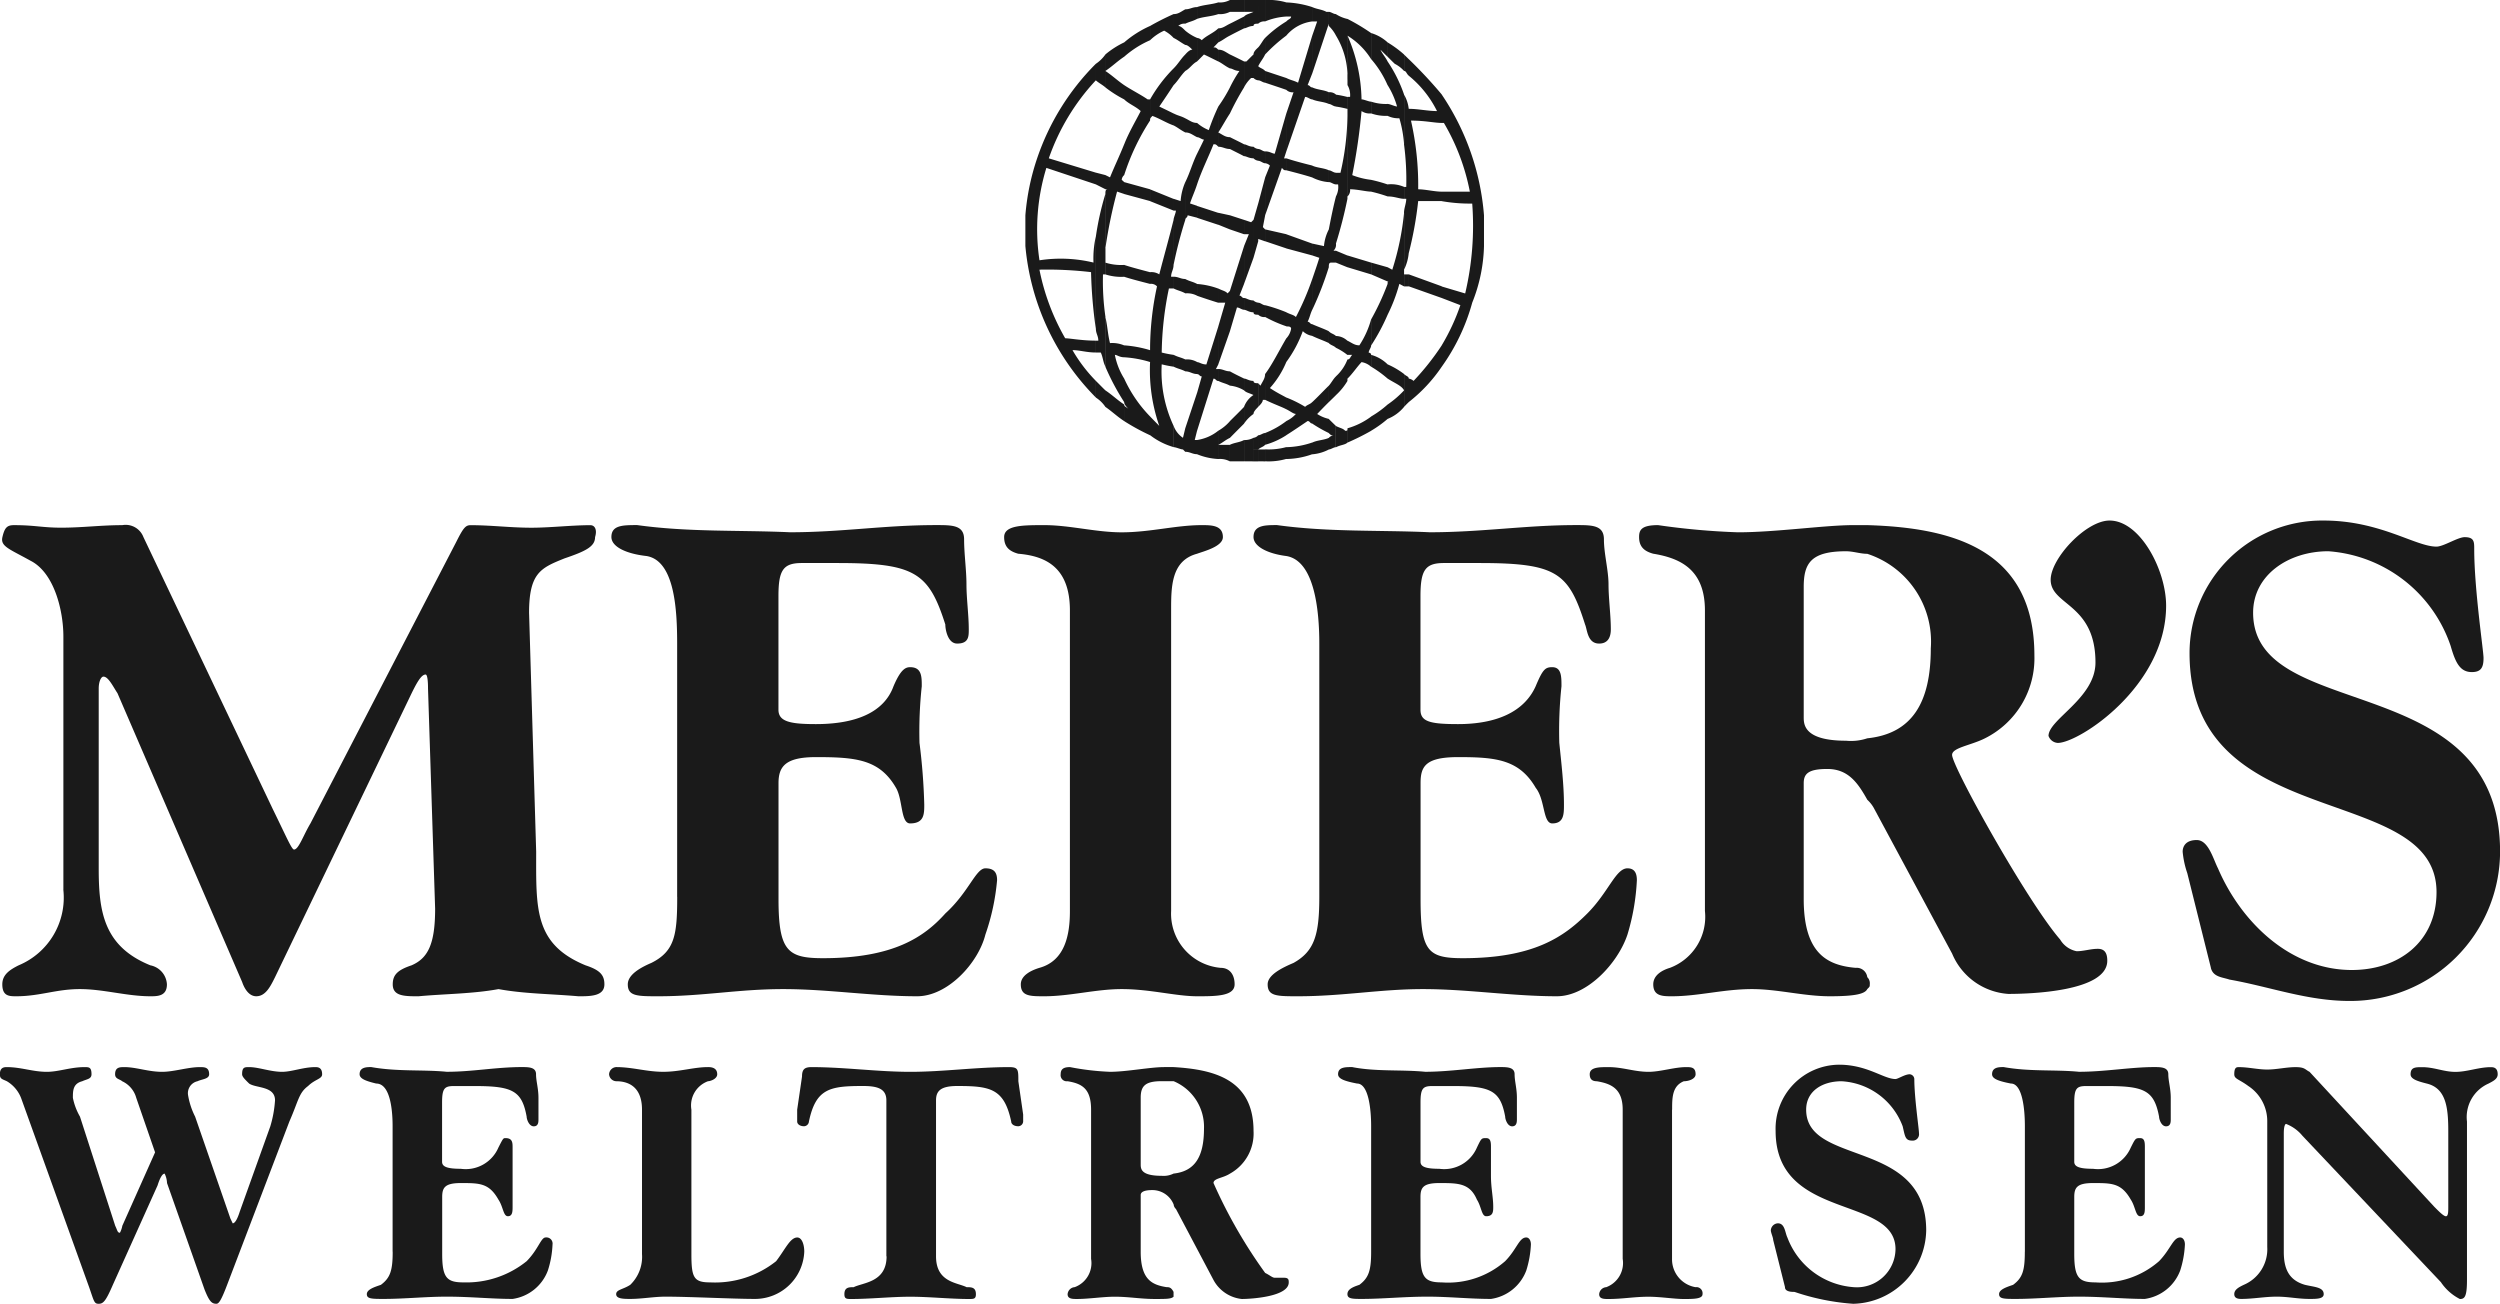 <svg xmlns="http://www.w3.org/2000/svg" width="134.224" height="70" viewBox="0 0 134.224 70"><defs><style>.cls-1{fill:#1a1a1a;}</style></defs><title>meiersweltreisen</title><g id="Ebene_2" data-name="Ebene 2"><g id="Home"><path class="cls-1" d="M77.407,19.688a10.827,10.827,0,0,0,1.636-3.437,8.68,8.68,0,0,0,.632-3.038V11.561a13.452,13.452,0,0,0-2.268-6.483V6.6h.115a11.629,11.629,0,0,1,1.394,3.69H77.407V10.8a8.737,8.737,0,0,0,1.636.13,15.821,15.821,0,0,1-.378,4.826l-1.258-.375V16l1,.384a11.366,11.366,0,0,1-1,2.154v1.146Zm-1.773,1.9V20.326a.5.5,0,0,1,.259.126,13.767,13.767,0,0,0,1.514-1.91v1.146a8.3,8.3,0,0,1-1.773,1.9ZM77.407,5.077V6.6c-.393,0-.888-.125-1.652-.125a15.753,15.753,0,0,1,.387,3.688c.378,0,.872.127,1.265.127v.505H76.142a19.944,19.944,0,0,1-.508,2.8V5.843c.508,0,1.017.12,1.518.12a5.7,5.7,0,0,0-1.518-1.9V3.173a24.666,24.666,0,0,1,1.773,1.9Zm0,10.3V16l-1.772-.628v-.643l1.772.643Zm-2.026,6.47c.12-.127.12-.127.253-.257V20.326c0-.123-.133-.123-.253-.245v.878h0v.887Zm.253-18.672-.253-.249V3.81c.12,0,.12.132.253.253V3.174Zm0,2.67a1.907,1.907,0,0,0-.253-.767V7.749a14.567,14.567,0,0,1,.12,2.288h-.12v.637h.12c0,.251-.12.5-.12.751v3.057a2.553,2.553,0,0,0,.253-.887V5.844Zm0,8.889h-.253v.643h.253v-.643ZM74.5,22.491v-.772a5.219,5.219,0,0,0,.884-.76v.887a2.207,2.207,0,0,1-.884.645Zm.884-19.566V3.81a1.729,1.729,0,0,0-.5-.384s-.135-.127-.386-.382V2.276a5.768,5.768,0,0,1,.884.649Zm0,2.152V7.749a6.622,6.622,0,0,0-.253-1.4A1.311,1.311,0,0,1,74.5,6.22V5.581c.127,0,.386.135.507.135A4.442,4.442,0,0,0,74.5,4.569V3.3a7.6,7.6,0,0,1,.884,1.779Zm0,4.96v.637c-.253,0-.5-.128-.884-.128V9.9a1.764,1.764,0,0,1,.884.134Zm0,1.388v3.951l-.253-.134A8.919,8.919,0,0,1,74.5,16.9V15.242c0-.13,0-.13.127-.13H74.5v-.764l.251.134a14.78,14.78,0,0,0,.633-3.057Zm0,8.656v.878c-.127-.253-.5-.385-.884-.633v-.763a4.244,4.244,0,0,1,.884.518Zm-1.765,3.043a6.059,6.059,0,0,0,.881-.633v-.772a5.334,5.334,0,0,1-.881.64v.765ZM74.5,2.276a2.257,2.257,0,0,0-.881-.5v1.4a5.4,5.4,0,0,1,.881,1.4V3.3c-.13-.255-.26-.374-.387-.632.126.118.257.258.387.377V2.276Zm0,3.305a2.494,2.494,0,0,1-.881-.123V6.09a2.369,2.369,0,0,0,.881.13V5.581Zm0,4.322a8.089,8.089,0,0,0-.881-.246v.633a8.311,8.311,0,0,1,.881.256V9.9Zm0,4.446-.881-.25v.633l.881.381v-.764Zm0,.894a13.592,13.592,0,0,1-.881,1.9v1.4A10.8,10.8,0,0,0,74.5,16.9V15.243Zm0,4.32a2,2,0,0,0-.881-.509v.635a6,6,0,0,1,.881.638v-.764Zm-2.154,4.2v-.768a3.921,3.921,0,0,0,1.273-.631v.764a12.987,12.987,0,0,1-1.273.635ZM73.616,1.777v1.4a3.9,3.9,0,0,0-1.273-1.263v-.9a10.909,10.909,0,0,1,1.273.762Zm0,3.681V6.09a.782.782,0,0,1-.515-.127,32.017,32.017,0,0,1-.5,3.44,4.057,4.057,0,0,0,1.018.253v.633c-.259,0-.755-.127-1.134-.127a.449.449,0,0,1-.139.384V5.2h.139a1.059,1.059,0,0,0-.139-.632V1.91A8.907,8.907,0,0,1,73.1,5.335c.131,0,.384.123.515.123Zm0,8.641v.633l-1.273-.384v-.634l1.273.385Zm0,3.048v1.4c0,.127-.131.259-.131.388,0,0,.131,0,.131.123v.635a.99.99,0,0,0-.515-.251c-.24.251-.5.644-.758.889V19.3c.139,0,.139-.119.254-.248h-.254v-.761c.254.125.385.25.641.25a4.9,4.9,0,0,0,.632-1.4Zm-1.273,6.612v0Zm0-22.745v0Zm0,.9v0Zm0,3.293v0Zm0,8.511v0Zm0,4.578v0Zm0,1.009v0Zm-.616,4.708c.242-.127.495-.127.616-.251v-.767c0,.133,0,.133-.12.133-.124-.133-.253-.133-.5-.257v1.142Zm.616-22.995a1.932,1.932,0,0,1-.616-.257V1.91a4.253,4.253,0,0,1,.616,2.4v-3.3Zm0,4.189a5.322,5.322,0,0,0-.616-.125v.64a5.331,5.331,0,0,1,.616.126V5.2Zm0,1.018a14.213,14.213,0,0,1-.374,3.052h-.242V9.9h.115a1.055,1.055,0,0,1-.115.643v2.532a24.556,24.556,0,0,0,.616-2.4V6.221Zm0,7.493-.616-.257V14.1l.616.25v-.635Zm0,4.578a.93.93,0,0,0-.616-.256v.633a3.086,3.086,0,0,1,.616.385v-.762Zm0,1.009a2.376,2.376,0,0,1-.616.9v1.008a3.371,3.371,0,0,0,.616-.758V19.3Zm-1,4.83v-.625a.409.409,0,0,1,.252-.137c-.131,0-.131,0-.252-.119v-.758c.12.118.252.25.385.376V24.01c-.134,0-.265.121-.385.121ZM71.727.757V1.91a1.929,1.929,0,0,0-.385-.517V.636c.121,0,.252.121.385.121Zm0,4.32v.64c-.133,0-.264-.136-.385-.136V4.953a.5.5,0,0,1,.385.124Zm0,4.2V9.9c-.133,0-.264-.124-.385-.124V9.143c.121,0,.252.13.385.13Zm0,1.273v2.532a.434.434,0,0,1-.133.379h.133V14.1h-.264c-.12,0-.12.124-.12.25V12.318c.12-.629.251-1.266.384-1.772Zm0,7.49v.633c-.133-.127-.264-.127-.385-.251v-.636c.121.13.252.13.385.254Zm0,2.167v1.008c-.133.135-.264.257-.385.378v-.883c.121-.131.252-.38.385-.5Zm-1.273,4.185a2.35,2.35,0,0,0,.889-.257v-.625c-.26.121-.625.121-.889.253v.629ZM71.343.637h-.127C70.96.5,70.718.5,70.455.381v.771h.263l-.263.759V3.942l.888-2.669V.637Zm0,4.316c-.26-.13-.625-.13-.889-.262v.644c.263.123.628.123.889.246V4.953Zm0,4.19c-.26-.127-.625-.127-.889-.251v.636a2.322,2.322,0,0,0,.889.251V9.143Zm0,3.175a2.406,2.406,0,0,0-.26.895l-.628-.136v.637l.379.127c-.116.382-.254.773-.379,1.14v1.652a17.676,17.676,0,0,0,.888-2.285v-2.03Zm0,5.464c-.26-.129-.625-.256-.889-.375v.629c.263.13.628.256.889.382v-.636Zm0,2.924c-.26.253-.625.64-.889.883v1.153a7,7,0,0,0,.889.507v-.758a1.952,1.952,0,0,1-.625-.264c.242-.251.365-.381.625-.638v-.883Zm-2.281,3.938v-.635a4.591,4.591,0,0,0,1.392-.251v.629a4.3,4.3,0,0,1-1.392.257ZM70.454.38v.771a2.166,2.166,0,0,0-1.392.759V1.151c.127-.137.256-.137.256-.262h-.256V.13a5.139,5.139,0,0,1,1.392.25Zm0,1.53V3.941l-.248.63c.125,0,.125.121.248.121v.644c-.122,0-.248-.133-.382-.133L69.062,8.13V6.091l.387-1.137a.47.47,0,0,1-.387-.13V4.188c.256.127.387.127.631.252l.761-2.53Zm0,6.982v.636c-.382-.123-.877-.254-1.392-.385V8.5c.387.13.885.263,1.392.388Zm0,4.186v.636l-1.392-.375v-.761l1.392.5Zm0,1.9v1.652c-.122.264-.122.387-.248.645.125,0,.125.129.248.129v.629a.949.949,0,0,1-.507-.254,6.59,6.59,0,0,1-.885,1.655V18.166a.984.984,0,0,0,.256-.513c0-.127-.129-.127-.256-.127v-.758c.256.13.387.13.515.253a14.619,14.619,0,0,0,.877-2.039Zm0,6.607v1.153c-.122,0-.122-.133-.248-.133-.382.258-.758.515-1.144.759v-.759a1.55,1.55,0,0,0,.515-.382c-.128,0-.258-.119-.515-.251v-.63a6.286,6.286,0,0,1,1.01.5c.134-.127.26-.127.382-.257Zm-2.529,3.182a3.422,3.422,0,0,0,1.137-.128v-.635a3.582,3.582,0,0,1-1.137.122v.641ZM69.062.129A3.428,3.428,0,0,0,67.924,0V1.15A3.517,3.517,0,0,1,69.062.888V.129Zm0,1.022a6.334,6.334,0,0,0-1.138.884v.89a8.556,8.556,0,0,1,1.138-1.014v-.76Zm0,3.037c-.377-.125-.75-.247-1.138-.378v.63c.388.131.761.252,1.138.384V4.188Zm0,1.9-.621,2.163c-.129,0-.26-.124-.517-.124v.637a.428.428,0,0,1,.257.125l-.257.636v2.033l.9-2.544c.116.127.116.127.237.127V8.505h-.121l.121-.374V6.091Zm0,6.486-1.138-.259v.638l1.138.383v-.762Zm0,4.191a8.866,8.866,0,0,0-1.138-.38v.633a7.183,7.183,0,0,0,1.138.5v-.758Zm0,1.4c-.377.635-.75,1.4-1.138,1.916v1.386c.517.252.9.378,1.138.508v-.63c-.237-.135-.5-.255-.881-.51a4.914,4.914,0,0,0,.881-1.4V18.166Zm0,4.443a4.7,4.7,0,0,1-1.138.64v.633a4.1,4.1,0,0,0,1.138-.514v-.759Zm-1.509,2.162V24.13h.371v.641ZM67.925,0V1.15a.469.469,0,0,0-.372.121V0Zm0,2.034v.89c-.121.249-.245.375-.372.63V2.545c.126-.132.251-.386.372-.51Zm0,1.775v.629c-.121,0-.245-.125-.372-.125V3.555c.126.119.251.119.372.255Zm0,4.32v.637c-.121,0-.245-.133-.372-.133V8c.126,0,.251.13.372.13Zm0,1.4v2.033l-.121.63.121.128v.638l-.372-.13v-1.9l.372-1.4Zm0,6.86v.633a.464.464,0,0,1-.372-.123v-.647c.126,0,.251.137.372.137Zm0,3.693v1.386H67.8c0,.121-.124.252-.251.378V20.574l.126.132c.125-.254.246-.38.246-.625Zm0,3.168v.633c-.121.127-.245.127-.372.249v-.762c.126,0,.251-.12.372-.12ZM67.3,24.771h.252V24.13H67.3v.641ZM67.553,0H67.3V.636h.253V0Zm0,.636H67.3v.757c0-.121.124-.121.253-.121V.637Zm0,1.908c-.129.121-.253.239-.253.379V4.187a.432.432,0,0,0,.253.127V2.545Zm0,5.454a.439.439,0,0,1-.253-.12V8.5a.429.429,0,0,0,.253.13V8Zm0,2.926-.253.882v2.034l.253-.885V10.925Zm0,5.326a.445.445,0,0,1-.253-.116v.633c0,.13.124.13.253.13v-.647Zm0,4.324c-.129,0-.253,0-.253-.122v1.774c0-.119.124-.251.253-.381V20.575Zm0,2.793a.382.382,0,0,1-.253.138v.624h.253v-.762Zm-.759,1.4V23.626a1,1,0,0,0,.507-.12v1.265ZM67.3,0V.636h-.508V0Zm0,.636v.757c-.25,0-.381.128-.507.128V.889c.126-.132.257-.132.507-.252Zm0,2.288V4.188h-.128a1.829,1.829,0,0,0-.379.5V3.3h.126c.131-.126.252-.256.381-.375Zm0,4.954V8.5c-.25,0-.381-.116-.507-.116V7.749c.126,0,.257.13.507.13Zm0,3.928v2.034l-.507,1.4v-2.03l.257-.636h-.257v-.77l.379.128.128-.128Zm0,4.328v.633c-.25,0-.381-.134-.507-.134V16c.126,0,.257.131.507.131Zm0,4.317v.758c-.25-.12-.381-.12-.507-.251v-.633c.126,0,.257.126.507.126Zm0,.759v1.016a1.971,1.971,0,0,0-.507.515v-.9a1.3,1.3,0,0,1,.507-.635Zm-1.266,3.56h.758V23.626c-.248.132-.507.132-.758.255v.89ZM66.794,0h-.759V.636h.759V0Zm0,.888c-.249.125-.508.262-.759.384v.638c.251-.134.51-.264.759-.388V.889Zm0,2.411c-.249-.126-.508-.256-.759-.375v.749c.132,0,.251.136.51.136a7.2,7.2,0,0,0-.51.881v1.4a14.813,14.813,0,0,1,.759-1.4V3.3Zm0,4.449c-.249-.135-.508-.254-.759-.384V8c.251.13.51.254.759.388V7.749Zm0,4.058-.759-.247v.758l.759.259v-.77Zm0,1.406-.759,2.4v2.167l.376-1.27c.134,0,.255.122.383.122v-.63c-.127,0-.127-.128-.249-.128l.249-.633V13.213Zm0,7.113c-.249-.123-.508-.245-.759-.387v.767a1.826,1.826,0,0,1,.759.254v-.634Zm0,1.52c-.249.262-.508.514-.759.763v.9c.251-.256.51-.515.759-.764v-.9Zm-1.384,2.8v-.762h.625v.89a1.114,1.114,0,0,0-.625-.128ZM66.035,0V.636a1.171,1.171,0,0,1-.625.121V.129A1.114,1.114,0,0,0,66.035,0Zm0,1.271V1.91c-.253.125-.379.249-.625.366V1.521c.246,0,.373-.127.625-.249Zm0,1.653v.749c-.253-.119-.379-.248-.625-.375V2.667c.246,0,.373.117.625.258Zm0,1.767v1.4c-.253.384-.379.641-.625,1.02.246.129.372.254.625.254V8c-.253,0-.379-.121-.625-.121V5.719a8.093,8.093,0,0,0,.625-1.027Zm0,6.869v.758l-.625-.253v-.641l.625.136Zm0,4.055v2.166l-.625,1.781V17.526l.372-1.275H65.41v-.76c.246.125.372.125.5.26l.127-.135Zm0,4.322v.768c-.253-.132-.379-.132-.625-.254v-.639c.246,0,.373.125.625.125Zm0,2.671v.9c-.253.121-.379.252-.625.376v-.758a2.363,2.363,0,0,0,.625-.515ZM64.27,24.388a3.453,3.453,0,0,0,1.141.256v-1.52a2.388,2.388,0,0,1-1.141.5v.761ZM65.41.129c-.38.121-.769.121-1.141.251v.634c.371-.125.76-.125,1.141-.257V.129Zm0,1.393c-.259.255-.64.388-.888.637a.438.438,0,0,0-.253-.124V3.3c.127-.125.253-.255.371-.374.262.119.51.249.769.374V2.667c-.13-.121-.13-.121-.259-.121.129-.132.129-.132.259-.269V1.522Zm0,4.2A11.518,11.518,0,0,0,64.9,6.985,2.24,2.24,0,0,1,64.27,6.6v.765c.127,0,.253.13.371.13-.119.254-.244.5-.371.759V9.9c.253-.76.633-1.515.882-2.154.128,0,.128,0,.259.13V5.718Zm0,5.707-1.141-.373v.638l1.141.376v-.641Zm0,4.065a4.159,4.159,0,0,0-1.141-.247v.633c.371.128.76.259,1.141.374v-.76Zm0,2.036-.64,2.037c-.249,0-.374-.125-.5-.125v.644c.127,0,.127.122.253.122l-.253.888v2.033l.882-2.8c.129,0,.129.126.259.126v-.639h-.13l.13-.251V17.526Zm-1.773,6.732V22.991l.633-1.9v2.033l-.125.5h.125v.761c-.252,0-.381-.129-.633-.129ZM64.27.38v.634c-.252.137-.38.137-.633.258V.5c.252,0,.381-.119.633-.119Zm0,1.655V3.3c-.252.126-.38.374-.633.51V2.924c.125-.14.253-.258.381-.258-.129-.121-.256-.253-.381-.253V1.646a2.555,2.555,0,0,0,.633.389Zm0,4.565v.765c-.252-.125-.38-.254-.633-.254V6.353c.252.122.381.247.633.247Zm0,1.654V9.9c-.125.387-.252.643-.38,1.022l.38.127v.638l-.507-.129c0,.129-.125.129-.125.247V9.779c.251-.506.38-1.012.632-1.525Zm0,6.989v.633a1.152,1.152,0,0,0-.633-.125v-.769c.252.131.381.131.633.261Zm0,4.194v.644c-.252,0-.38-.143-.633-.143V19.3a1.075,1.075,0,0,1,.633.136Zm-.757,4.694.124.128V22.991l-.124.515a1.3,1.3,0,0,1-.5-.639v1.142c.126,0,.379.122.5.122ZM63.637.5c-.25.137-.377.257-.628.257V2.035c.251.124.378.241.628.378V1.646c-.124-.124-.25-.253-.377-.253a.476.476,0,0,1,.377-.121V.5Zm0,2.425c-.25.249-.377.5-.628.749v.9c.251-.256.378-.508.628-.761V2.925Zm0,3.428c-.25-.133-.377-.133-.628-.263v.642c.251.133.378.252.628.379V6.353Zm0,3.426a3.094,3.094,0,0,0-.25,1.016l-.378-.121v.632h.125c0,.119-.125.384-.125.5v2.416a23.233,23.233,0,0,1,.628-2.416V9.779Zm0,5.2c-.25,0-.377-.122-.628-.122v.63c.251.126.378.126.628.261v-.769Zm0,4.319c-.25-.119-.377-.119-.628-.248v.635c.251.125.378.125.628.251V19.3ZM63.009.757V2.035a1.93,1.93,0,0,0-.505-.389,2.625,2.625,0,0,0-.756.513V1.394A13.7,13.7,0,0,1,63.009.757ZM61.747,23.368V22.359c.124.132.372.382.494.507a9.121,9.121,0,0,1-.494-3.429V18.8a16,16,0,0,1,.372-3.425.438.438,0,0,0-.372-.134v-.628a.767.767,0,0,1,.494.118c.261-1.018.517-1.906.767-2.925v2.416c0,.259-.132.391-.132.636h.132v.631h-.25a17.762,17.762,0,0,0-.386,3.439,5.986,5.986,0,0,0,.636.124v.634a6,6,0,0,1-.636-.125,6.87,6.87,0,0,0,.636,3.3v1.143a3.758,3.758,0,0,1-1.261-.64ZM63.009,3.674v.9c-.251.383-.505.765-.767,1.147.261.126.516.246.767.373v.641c-.378-.133-.767-.379-1.137-.511-.124.133-.124.133-.124.254V5.336a7.829,7.829,0,0,1,1.261-1.662Zm0,7v.632L61.748,10.8v-.633l1.261.512Zm-1.262-9.28a5.576,5.576,0,0,0-1.39.883v.768a5.3,5.3,0,0,1,1.39-.885V1.394Zm-1.39,21.215a11.567,11.567,0,0,0,1.39.759V22.359a7.155,7.155,0,0,1-1.39-2.033v1.262c0,.13.127.257.249.387-.122-.13-.249-.13-.249-.257v.891Zm1.39-17.273h-.131c-.372-.258-.881-.512-1.259-.765v.765c.249.246.628.382.887.628-.259.511-.638,1.147-.887,1.785V9.4a12.206,12.206,0,0,1,1.39-2.93V5.336Zm0,4.826-1.39-.384v.639l1.39.378v-.633Zm0,4.453c-.5-.133-1.012-.266-1.39-.391v.636c.378.122.887.253,1.39.383v-.628Zm0,4.186a6.228,6.228,0,0,0-1.39-.259v.64a5.97,5.97,0,0,1,1.39.255V18.8ZM60.357,2.276v.768c-.382.256-.63.511-1.01.766V2.924a4.714,4.714,0,0,1,1.01-.648Zm-1.009,19.57v-.887c.379.252.627.508,1.01.76v.89c-.383-.249-.631-.5-1.01-.763ZM60.357,4.571v.765a6.371,6.371,0,0,1-1.01-.644V3.81c.38.252.628.5,1.01.761Zm0,3.178V9.4a.378.378,0,0,0-.133.253l.133.122v.639l-.382-.128a25.82,25.82,0,0,0-.627,3.049V10.418c0-.128,0-.255.121-.255h-.121V9.4l.248.123c.258-.636.506-1.14.761-1.779Zm0,6.475v.636a2.759,2.759,0,0,1-1.01-.127V14.1a2.822,2.822,0,0,0,1.01.124Zm0,4.318v.64c-.255,0-.382-.129-.5-.129a3.7,3.7,0,0,0,.5,1.273v1.263a12.762,12.762,0,0,1-1.01-1.9V17.021c.121.5.121.891.248,1.4a1.637,1.637,0,0,1,.762.124ZM59.348,2.925a1.975,1.975,0,0,1-.511.5v.889c.131.125.378.256.511.377V2.925Zm-.511,18.421a1.778,1.778,0,0,1,.511.5v-.887c-.133-.123-.381-.385-.511-.507v.894ZM59.348,9.4l-.511-.131V9.9l.511.259V9.4Zm0,1.013a15.232,15.232,0,0,0-.511,2.284v4.952c0,.259.131.383.131.64h-.131v.638H59.1c.119.252.119.507.252.758V17.022a13.286,13.286,0,0,1-.133-2.288h.133V10.417Zm-.511-6.991v.889a11.777,11.777,0,0,0-2.527,4.19l2.527.769V9.9l-2.658-.886a11.212,11.212,0,0,0-.37,4.961,7.488,7.488,0,0,1,2.9.122,5.324,5.324,0,0,1,.125-1.4v4.952a25.219,25.219,0,0,1-.256-3.038,20.135,20.135,0,0,0-2.771-.133,12.091,12.091,0,0,0,1.383,3.684c.253,0,.89.127,1.645.127v.637c-.5,0-.88-.129-1.254-.129a8.241,8.241,0,0,0,1.254,1.651v.893a13.235,13.235,0,0,1-3.783-8.133V11.561a12.646,12.646,0,0,1,.63-3.057,13.116,13.116,0,0,1,3.152-5.078Z"/><path class="cls-1" d="M62.877,32.777c0-1.271,0-2.673,1.393-3.047.371-.137,1.386-.387,1.386-.895,0-.641-.626-.641-1.134-.641-1.388,0-2.775.386-4.3.386-1.387,0-2.779-.386-4.153-.386-1.141,0-2.157,0-2.157.641,0,.508.256.758.758.895,1.507.126,2.773.757,2.773,3.047V48.91c0,1.268-.253,2.669-1.636,3.053-.379.115-1,.378-1,.886,0,.64.494.64,1.265.64,1.374,0,2.766-.385,4.153-.385,1.523,0,2.909.385,4.045.385,1.011,0,2.016,0,2.016-.64,0-.508-.251-.886-.753-.886a2.92,2.92,0,0,1-2.656-3.053V32.777Z"/><path class="cls-1" d="M96.841,31.506V38.5c0,.383,0,1.269,2.273,1.269a2.755,2.755,0,0,0,1.139-.129c2.4-.25,3.411-1.907,3.411-4.834a4.954,4.954,0,0,0-3.411-5.072c-.374,0-.755-.137-1.139-.137-1.882,0-2.273.642-2.273,1.913Zm3.412,11.429c-.5-.887-1.01-1.649-2.147-1.649-1.007,0-1.265.25-1.265.762v6.226c0,2.922,1.265,3.554,2.784,3.689a.575.575,0,0,1,.628.5.46.46,0,0,1,.135.386c0,.123,0,.123-.135.255-.127.255-.628.385-2.012.385-1.4,0-2.79-.385-4.179-.385-1.509,0-2.894.385-4.286.385-.507,0-1.013,0-1.013-.64,0-.508.506-.771.893-.885a2.926,2.926,0,0,0,1.881-3.054V32.776c0-2.156-1.26-2.8-2.775-3.047-.5-.137-.76-.387-.76-.895,0-.381.127-.64,1.018-.64a38.832,38.832,0,0,0,4.288.385c2.025,0,4.677-.385,6.19-.385h.755c4.554.135,8.973,1.278,8.973,7a4.8,4.8,0,0,1-2.653,4.445c-.759.384-1.766.5-1.766.892,0,.626,4.036,7.879,5.8,9.91a1.329,1.329,0,0,0,.887.63c.378,0,.749-.129,1.137-.129s.508.258.508.64c0,1.659-4.174,1.781-5.313,1.781a3.525,3.525,0,0,1-3.017-2.163l-4.168-7.751a1.772,1.772,0,0,0-.387-.51Z"/><path class="cls-1" d="M4.785,69.108c.265.758.265.892.511.892s.381-.134.763-1.018l2.4-5.336c.122-.386.251-.633.381-.633a1.265,1.265,0,0,1,.128.506l2.014,5.715c.252.631.382.765.633.765.127,0,.25-.134.628-1.144l3.293-8.64c.5-1.138.5-1.53,1.006-1.908.382-.373.753-.373.753-.63,0-.384-.25-.384-.371-.384-.637,0-1.263.253-1.774.253-.636,0-1.261-.253-1.772-.253-.249,0-.379,0-.379.384,0,.124.13.257.379.5.378.256,1.388.127,1.388.9a6.2,6.2,0,0,1-.252,1.392l-1.638,4.572c-.12.381-.253.639-.383.639l-.123-.258-1.894-5.471a3.955,3.955,0,0,1-.375-1.132.657.657,0,0,1,.5-.767c.249-.118.628-.118.628-.375,0-.384-.252-.384-.506-.384-.627,0-1.39.253-2.018.253-.75,0-1.388-.253-2.025-.253-.245,0-.5,0-.5.384,0,.257.253.257.38.375a1.386,1.386,0,0,1,.755.891l1.011,2.926L6.567,65.813a1.288,1.288,0,0,1-.128.373c-.134,0-.134-.127-.253-.373L4.294,59.952a3.311,3.311,0,0,1-.381-1.009c0-.377,0-.762.5-.891.256-.118.5-.118.5-.375,0-.384-.135-.384-.377-.384-.754,0-1.385.253-2.021.253-.756,0-1.386-.253-2.145-.253-.128,0-.377,0-.377.384,0,.257.13.257.377.375a1.819,1.819,0,0,1,.759.891L4.785,69.108Z"/><path class="cls-1" d="M34.469,67.331a2.087,2.087,0,0,1-.631,1.651c-.384.253-.756.253-.756.5s.372.257.756.257c.631,0,1.27-.122,1.893-.122,1.264,0,3.657.122,4.8.122a2.648,2.648,0,0,0,2.65-2.537c0-.385-.129-.762-.375-.762-.382,0-.639.623-1.135,1.272a5.27,5.27,0,0,1-3.542,1.139c-.88,0-1.008-.252-1.008-1.525V59.578a1.383,1.383,0,0,1,.892-1.527c.116,0,.494-.118.494-.375,0-.384-.378-.384-.494-.384-.764,0-1.516.253-2.405.253s-1.646-.253-2.526-.253a.406.406,0,0,0-.381.384.4.4,0,0,0,.381.375c.756,0,1.387.384,1.387,1.527v7.753Z"/><path class="cls-1" d="M47.6,67.453c0,1.4-1.259,1.4-1.765,1.655-.247,0-.5,0-.5.378,0,.257.125.257.377.257,1.009,0,2.145-.122,3.158-.122s2.152.122,3.151.122c.256,0,.375,0,.375-.257,0-.378-.246-.378-.5-.378-.5-.253-1.641-.253-1.641-1.655V59.077c0-.512.258-.77,1.142-.77,1.762,0,2.52.129,2.894,1.908,0,.126.131.253.384.253a.27.27,0,0,0,.258-.253V59.84l-.258-1.788c0-.63,0-.759-.5-.759-1.779,0-3.535.253-5.3.253s-3.537-.253-5.309-.253c-.378,0-.506.129-.506.508L42.8,59.579v.636c0,.126.13.253.374.253a.274.274,0,0,0,.257-.253c.371-1.779,1.133-1.908,2.9-1.908.754,0,1.258.129,1.258.77v8.376Z"/><path class="cls-1" d="M61.244,58.942V62.5c0,.25,0,.629,1.129.629a1.2,1.2,0,0,0,.636-.12c1.136-.124,1.633-.89,1.633-2.417a2.656,2.656,0,0,0-1.633-2.544h-.636c-.884,0-1.129.255-1.129.89Zm1.765,5.718a1.23,1.23,0,0,0-1.137-.765c-.508,0-.628.135-.628.264v3.048c0,1.52.628,1.775,1.386,1.9.128,0,.247,0,.378.255v.258c-.132.122-.378.122-1.017.122-.748,0-1.386-.122-2.138-.122-.639,0-1.392.122-2.027.122-.244,0-.507,0-.507-.257a.411.411,0,0,1,.379-.378,1.372,1.372,0,0,0,.882-1.519v-8.01c0-1.143-.5-1.4-1.261-1.527a.328.328,0,0,1-.372-.375c0-.255.125-.384.5-.384a13.916,13.916,0,0,0,2.151.253c.888,0,2.152-.253,2.907-.253h.505c2.143.128,4.292.64,4.292,3.428a2.463,2.463,0,0,1-1.265,2.291c-.379.248-.884.248-.884.506a26.683,26.683,0,0,0,2.773,4.826c.257.125.387.259.517.259h.5c.249,0,.249.122.249.252,0,.765-2.017.888-2.523.888a1.96,1.96,0,0,1-1.515-1.017l-2.017-3.813a.387.387,0,0,1-.125-.253Z"/><path class="cls-1" d="M89.776,59.579c0-.637,0-1.272.626-1.527.253,0,.634-.118.634-.375,0-.384-.248-.384-.511-.384-.623,0-1.384.253-2.011.253-.76,0-1.392-.253-2.151-.253-.5,0-1.011,0-1.011.384,0,.256.126.375.382.375.754.127,1.388.384,1.388,1.527v8.01a1.385,1.385,0,0,1-.883,1.519.408.408,0,0,0-.38.378c0,.257.258.257.5.257.759,0,1.391-.122,2.151-.122.627,0,1.388.122,1.888.122.517,0,1.01,0,1.01-.257a.332.332,0,0,0-.376-.378,1.516,1.516,0,0,1-1.261-1.519v-8.01Z"/><path class="cls-1" d="M95.834,69.108c0,.254.375.254.513.254A12.456,12.456,0,0,0,99.5,70a4.014,4.014,0,0,0,3.917-3.942c0-4.951-6.445-3.426-6.445-6.479,0-1.014.887-1.527,1.9-1.527a3.72,3.72,0,0,1,3.281,2.417c.124.509.124.769.5.769a.34.34,0,0,0,.377-.385c0-.257-.251-1.911-.251-2.92a.269.269,0,0,0-.25-.256c-.256,0-.632.256-.76.256-.636,0-1.517-.77-3.03-.77a3.435,3.435,0,0,0-3.407,3.558c0,4.833,6.437,3.438,6.437,6.345A2.073,2.073,0,0,1,99.5,69.106a4.12,4.12,0,0,1-3.535-2.663c-.129-.26-.129-.764-.513-.764a.4.4,0,0,0-.377.377c0,.127.126.387.126.515l.635,2.537Z"/><path class="cls-1" d="M131.062,68.856a2.7,2.7,0,0,0,1.009.888c.253,0,.38-.122.38-1.017V60.216A1.965,1.965,0,0,1,133.6,58.18c.244-.128.5-.246.5-.5,0-.384-.255-.384-.381-.384-.63,0-1.264.253-1.888.253s-1.137-.253-1.781-.253c-.369,0-.627,0-.627.384,0,.257.387.375.886.5,1.014.256,1.138,1.276,1.138,2.542v4.069c0,.251,0,.51-.124.51s-.378-.259-.628-.51L124,57.547c-.248-.124-.248-.253-.751-.253s-1.017.129-1.521.129-1.017-.129-1.521-.129c-.121,0-.25,0-.25.384,0,.256.25.256.754.63a2.255,2.255,0,0,1,1.017,1.908v6.735a2.076,2.076,0,0,1-1.261,2.031c-.26.126-.51.253-.51.5s.25.257.383.257c.629,0,1.258-.122,1.892-.122s1.132.122,1.768.122c.376,0,.759,0,.759-.257,0-.379-.507-.379-1.007-.5-.881-.254-1.136-.883-1.136-1.774V60.855c0-.513.12-.513.12-.513a2.13,2.13,0,0,1,.881.637l7.45,7.877Z"/><path class="cls-1" d="M118.7,51.963c.121.5.62.5.994.629,2.158.38,4.18,1.149,6.453,1.149a8.037,8.037,0,0,0,8.081-8.014c0-9.9-13.259-6.848-13.259-12.831,0-2.023,1.9-3.3,4.039-3.3a7.5,7.5,0,0,1,6.568,5.088c.255.89.5,1.4,1.136,1.4.5,0,.628-.255.628-.758,0-.388-.5-3.688-.5-5.849,0-.384,0-.637-.513-.637-.371,0-1.134.508-1.515.508-1.132,0-3.025-1.4-6.056-1.4a7.116,7.116,0,0,0-7.2,7.119c0,9.776,13.26,6.854,13.26,12.83,0,2.663-2.023,4.182-4.546,4.182-3.279,0-5.929-2.53-7.188-5.458-.259-.507-.513-1.519-1.139-1.519s-.757.377-.757.626a4.9,4.9,0,0,0,.248,1.15l1.269,5.086Z"/><path class="cls-1" d="M113.258,27.948c-1.257,0-3.158,2.029-3.158,3.181,0,1.387,2.405,1.269,2.405,4.442,0,1.914-2.521,3.049-2.521,3.94a.56.56,0,0,0,.5.376c1.135,0,5.814-3.038,5.814-7.37,0-1.9-1.389-4.569-3.036-4.569Z"/><path class="cls-1" d="M70.833,48.152c0,2.026-.254,2.915-1.384,3.547-.623.264-1.389.642-1.389,1.15,0,.64.5.64,1.634.64,2.405,0,4.417-.385,6.7-.385,2.4,0,4.8.385,7.193.385,1.639,0,3.285-1.79,3.79-3.311a11.959,11.959,0,0,0,.506-2.92c0-.381-.126-.638-.506-.638-.627,0-1.011,1.276-2.151,2.42-1.258,1.262-2.892,2.405-6.685,2.405-1.887,0-2.271-.377-2.271-3.17V42.049c0-.894.252-1.4,2.017-1.4,2.018,0,3.278.12,4.167,1.651.508.633.377,1.909.886,1.909.628,0,.628-.508.628-1.014,0-1.03-.133-2.167-.25-3.311a22.717,22.717,0,0,1,.117-3.039c0-.521,0-1.024-.5-1.024-.378,0-.509.128-.886,1.024-.628,1.4-2.149,2.032-4.167,2.032-1.518,0-2.017-.136-2.017-.772v-6.1c0-1.389.252-1.776,1.255-1.776h1.9c4.162,0,4.8.509,5.682,3.3.118.261.118,1.024.755,1.024.5,0,.628-.384.628-.762,0-.765-.124-1.648-.124-2.412s-.247-1.651-.247-2.421-.638-.766-1.509-.766c-2.66,0-5.065.385-7.841.385-2.656-.125-5.425,0-8.2-.385-.64,0-1.263,0-1.263.64,0,.508.759.895,1.761,1.021,1.516.249,1.771,2.921,1.771,4.7v13.6Z"/><path class="cls-1" d="M73.616,67.207c0,1.009-.131,1.4-.631,1.775-.387.126-.642.253-.642.5s.255.257.758.257c1.136,0,2.28-.122,3.551-.122,1.13,0,2.264.122,3.4.122a2.387,2.387,0,0,0,1.894-1.528,5.45,5.45,0,0,0,.248-1.394c0-.25-.123-.378-.248-.378-.386,0-.5.623-1.134,1.272a4.648,4.648,0,0,1-3.407,1.14c-.888,0-1.14-.253-1.14-1.526V64.277c0-.5.125-.759,1.009-.759,1.009,0,1.639,0,2.019.887.248.385.248.894.5.894.378,0,.378-.259.378-.509,0-.513-.122-1.017-.122-1.657V61.614c0-.253,0-.509-.255-.509s-.256,0-.5.509a1.913,1.913,0,0,1-2.018,1.138c-.757,0-1.009-.122-1.009-.378V59.2c0-.761.125-.89.631-.89h1.135c2.021,0,2.525.257,2.78,1.644,0,.135.12.518.374.518s.255-.253.255-.383V58.94c0-.507-.124-.891-.124-1.265s-.385-.384-.76-.384c-1.264,0-2.659.253-4.039.253-1.265-.125-2.648,0-3.922-.253-.375,0-.756,0-.756.384,0,.256.381.375,1.019.5.624,0,.756,1.4.756,2.289v6.74Z"/><path class="cls-1" d="M108.712,67.207c0,1.009-.123,1.4-.629,1.775-.367.126-.753.253-.753.5s.245.257.875.257c1.143,0,2.274-.122,3.41-.122,1.271,0,2.405.122,3.54.122a2.385,2.385,0,0,0,1.9-1.528,5.33,5.33,0,0,0,.252-1.394c0-.25-.124-.378-.252-.378-.379,0-.508.623-1.134,1.272a4.659,4.659,0,0,1-3.415,1.14c-.89,0-1.14-.253-1.14-1.526V64.277c0-.5.128-.759,1.007-.759,1.015,0,1.518,0,2.027.887.255.385.255.894.507.894s.25-.259.25-.509V61.614c0-.253,0-.509-.25-.509s-.252,0-.507.509a1.918,1.918,0,0,1-2.027,1.138c-.757,0-1.007-.122-1.007-.378V59.2c0-.761.128-.89.637-.89h1.136c2.017,0,2.518.257,2.781,1.644,0,.135.118.518.375.518s.252-.253.252-.383V58.94c0-.507-.131-.891-.131-1.265s-.378-.384-.758-.384c-1.258,0-2.645.253-4.041.253-1.252-.125-2.651,0-4.04-.253-.245,0-.623,0-.623.384,0,.256.379.375,1.01.5.626,0,.751,1.4.751,2.289v6.74Z"/><path class="cls-1" d="M36.359,48.152c0,2.026-.123,2.915-1.389,3.547-.62.264-1.264.642-1.264,1.15,0,.64.509.64,1.651.64,2.4,0,4.29-.385,6.692-.385s4.793.385,7.192.385c1.645,0,3.284-1.79,3.664-3.311a12.08,12.08,0,0,0,.628-2.92c0-.381-.131-.638-.628-.638-.513,0-.888,1.276-2.147,2.42-1.132,1.262-2.782,2.405-6.567,2.405-1.894,0-2.393-.377-2.393-3.17V42.049c0-.894.367-1.4,2.009-1.4,2.154,0,3.419.12,4.3,1.651.371.633.245,1.909.755,1.909.761,0,.761-.508.761-1.014a32.571,32.571,0,0,0-.256-3.311,22.854,22.854,0,0,1,.122-3.039c0-.521,0-1.024-.627-1.024-.249,0-.509.128-.89,1.024-.506,1.4-2.015,2.032-4.168,2.032-1.385,0-2.009-.136-2.009-.772v-6.1c0-1.389.25-1.776,1.252-1.776h1.9c4.167,0,4.919.509,5.807,3.3,0,.261.127,1.024.636,1.024.623,0,.623-.384.623-.762,0-.765-.124-1.648-.124-2.412s-.127-1.651-.127-2.421-.636-.766-1.514-.766c-2.782,0-5.052.385-7.829.385-2.776-.125-5.427,0-8.208-.385-.761,0-1.385,0-1.385.64,0,.508.755.895,1.887,1.021,1.519.249,1.643,2.921,1.643,4.7v13.6Z"/><path class="cls-1" d="M3.4,47.762a3.938,3.938,0,0,1-2.4,4.066c-.5.25-.876.513-.876,1.021,0,.64.376.64.752.64,1.262,0,2.143-.385,3.412-.385s2.519.385,3.786.385c.379,0,.888,0,.888-.64a1.1,1.1,0,0,0-.888-1.021C5.55,50.809,5.3,48.91,5.3,46.62V36.968c0-.383.13-.64.254-.64.263,0,.509.521.754.892L13,52.722c.131.383.379.767.757.767.5,0,.758-.517,1.01-1.026l7.206-14.979c.37-.775.629-1.269.877-1.269.13,0,.13.633.13.753l.382,11.818c0,1.9-.382,2.659-1.267,3.043-.75.25-1.009.513-1.009,1.02,0,.641.632.641,1.385.641,1.4-.13,2.909-.13,4.294-.385,1.4.254,2.785.254,4.292.385.639,0,1.393,0,1.393-.641,0-.507-.249-.77-1.011-1.02-2.774-1.143-2.652-3.043-2.652-6.1L28.406,32.9c0-2.153.64-2.41,1.9-2.92,1.132-.384,1.643-.633,1.643-1.142.118-.381,0-.641-.254-.641-1.012,0-2.146.136-3.161.136-1.134,0-2.145-.136-3.27-.136-.263,0-.386.136-.766.894L16.666,44.212c-.378.63-.632,1.4-.879,1.4-.125,0-.387-.632-1.137-2.163L7.7,28.835a1.021,1.021,0,0,0-1.134-.64c-1.14,0-2.149.136-3.28.136-1.018,0-1.4-.136-2.537-.136-.371,0-.5.136-.619.64s.376.638,1.508,1.27c1.271.64,1.765,2.673,1.765,4.068V47.762Z"/><path class="cls-1" d="M21.083,67.207c0,1.009-.131,1.4-.632,1.775-.37.126-.756.253-.756.5s.24.257.89.257c1.129,0,2.262-.122,3.4-.122,1.274,0,2.4.122,3.538.122a2.379,2.379,0,0,0,1.893-1.528,5.244,5.244,0,0,0,.249-1.394.331.331,0,0,0-.372-.378c-.25,0-.381.623-1.015,1.272a5.145,5.145,0,0,1-3.4,1.14c-.89,0-1.137-.253-1.137-1.526V64.277c0-.5.126-.759,1-.759,1.01,0,1.517,0,2.018.887.26.385.26.894.509.894s.253-.259.253-.509V61.614c0-.253,0-.509-.379-.509-.124,0-.124,0-.384.509a1.909,1.909,0,0,1-2.018,1.138c-.758,0-1.005-.122-1.005-.378V59.2c0-.761.127-.89.631-.89H25.5c2.021,0,2.524.257,2.776,1.644,0,.135.125.518.382.518s.252-.253.252-.383V58.94c0-.507-.13-.891-.13-1.265s-.379-.384-.756-.384c-1.39,0-2.651.253-4.042.253-1.258-.125-2.644,0-4.05-.253-.24,0-.625,0-.625.384,0,.256.385.375.891.5.75,0,.881,1.4.881,2.289v6.74Z"/></g></g></svg>